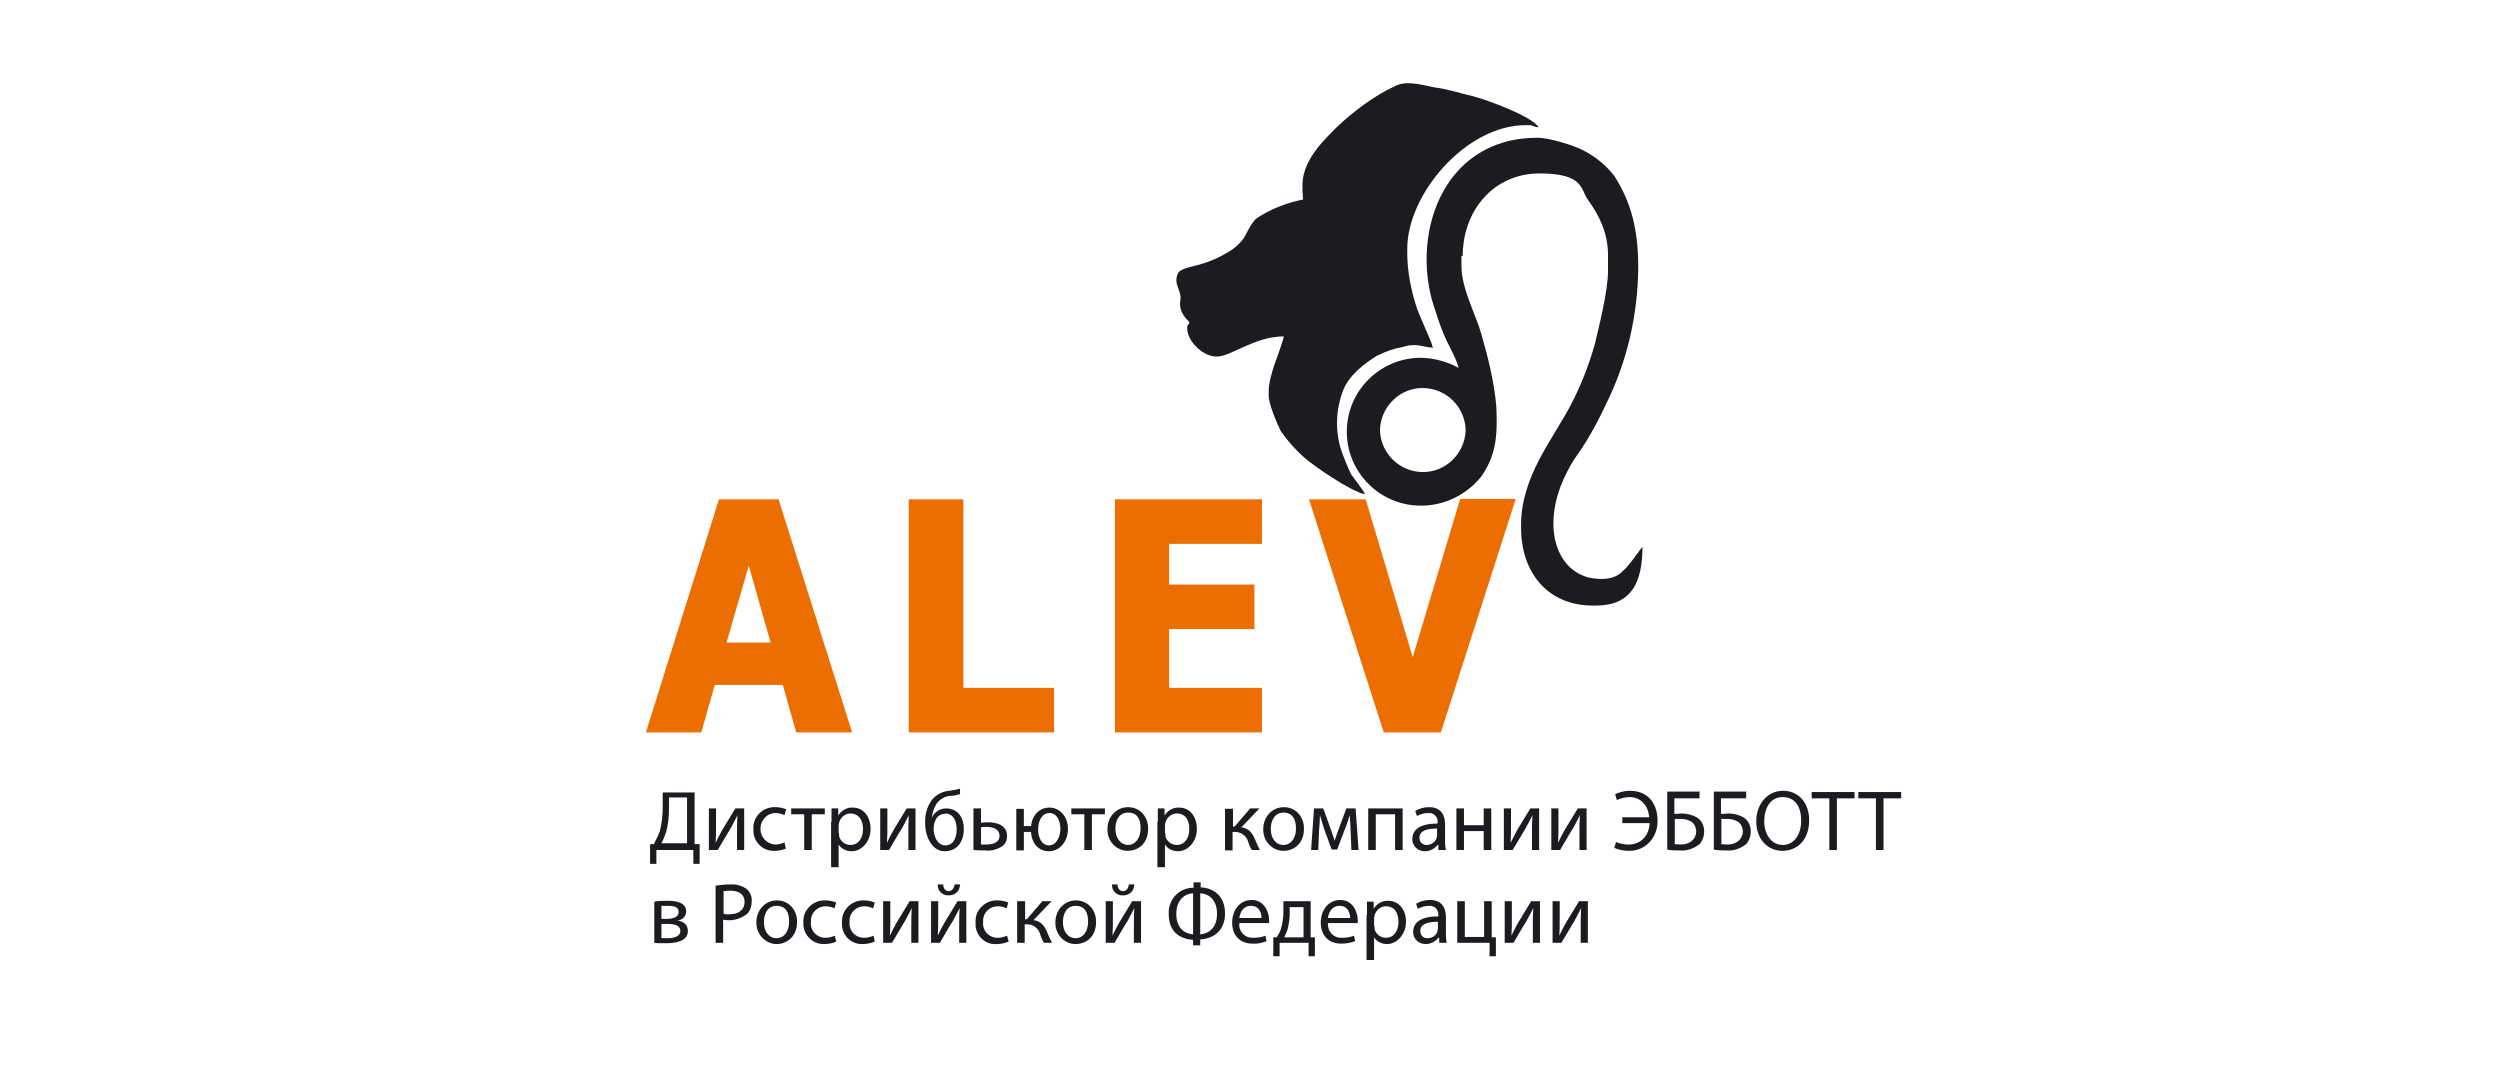 <?xml version="1.0" encoding="UTF-8"?>
<svg id="Layer_1" data-name="Layer 1" xmlns="http://www.w3.org/2000/svg" version="1.1" viewBox="0 0 595.3 254">
  <defs>
    <style>
      .cls-1, .cls-2 {
        fill: #1b1c20;
      }

      .cls-1, .cls-2, .cls-3 {
        stroke-width: 0px;
      }

      .cls-2 {
        fill-rule: evenodd;
      }

      .cls-3 {
        fill: #ec6e00;
      }
    </style>
  </defs>
  <path class="cls-1" d="M165.4,188.6v12.4h1.2v4.7h-1.5v-3.3h-8.8v3.3h-1.5v-4.7c-.1,0,.9,0,.9,0,.5-1,1-2,1.4-3,.5-1.9.7-3.9.7-5.8v-3.5h7.7ZM159.3,192.6c0,1.9-.2,3.8-.7,5.6-.3.9-.7,1.8-1.1,2.6h6.1v-10.9h-4.3v2.6Z"/>
  <path class="cls-1" d="M170.5,192.5v4.2c0,1.6,0,2.6-.1,4h0c.6-1.2.9-1.9,1.6-3.1l3.1-5.1h2.1v9.9h-1.7v-4.2c0-1.6,0-2.5.1-4.1h0c-.6,1.3-1.1,2.1-1.6,3.1-.9,1.5-2,3.4-3.1,5.2h-2.1v-9.9h1.7Z"/>
  <path class="cls-1" d="M187.3,202c-.9.4-1.9.6-2.9.6-2.6.1-4.8-1.9-5-4.5,0-.2,0-.4,0-.6-.2-2.8,1.9-5.1,4.7-5.3.2,0,.4,0,.6,0,.9,0,1.7.2,2.5.5l-.4,1.4c-.6-.3-1.4-.5-2.1-.5-2.1,0-3.7,1.8-3.6,3.9,0,1.9,1.6,3.5,3.5,3.6.8,0,1.5-.2,2.2-.5l.3,1.4Z"/>
  <path class="cls-1" d="M196.4,192.5v1.4h-3.1v8.5h-1.8v-8.5h-3.1v-1.4h8Z"/>
  <path class="cls-1" d="M198,195.7c0-1.3,0-2.3,0-3.2h1.6v1.7h0c.7-1.2,2.1-2,3.5-1.9,2.4,0,4.2,2,4.2,5.1s-2.2,5.3-4.5,5.3c-1.2,0-2.4-.5-3.1-1.6h0v5.4h-1.8v-10.8ZM199.8,198.4c0,.2,0,.5,0,.7.3,1.2,1.4,2.1,2.7,2.1,1.9,0,3-1.6,3-3.8s-1.1-3.7-3-3.7c-1.3,0-2.4,1-2.7,2.2,0,.2-.1.5-.1.7v1.7Z"/>
  <path class="cls-1" d="M211.3,192.5v4.2c0,1.6,0,2.6-.1,4h0c.6-1.2.9-1.9,1.6-3.1l3.1-5.1h2.1v9.9h-1.7v-4.2c0-1.6,0-2.5.1-4.1h0c-.6,1.3-1.1,2.1-1.6,3.1-1,1.5-2,3.4-3.1,5.2h-2.1v-9.9h1.7Z"/>
  <path class="cls-1" d="M228.6,189.1c-.7.2-1.4.4-2.1.4-1.4,0-2.7.8-3.5,1.9-.6,1-1,2.1-1.1,3.3h0c.6-1.4,2-2.2,3.4-2.2,2.4,0,4.2,1.7,4.2,4.9s-1.7,5.3-4.6,5.3-4.6-3.4-4.6-6.6c-.1-2,.4-3.9,1.5-5.5,1-1.3,2.6-2.2,4.3-2.3.8-.1,1.7-.3,2.5-.5v1.5ZM225,193.8c-.9,0-1.8.5-2.2,1.4-.3.7-.5,1.4-.5,2.1,0,1.6.8,4,2.8,4s2.7-1.9,2.7-3.8c0-1.7-.6-3.8-2.8-3.8h0Z"/>
  <path class="cls-1" d="M233.6,192.5v3.4c.5,0,1.1-.1,1.6-.1,2.2,0,4.6.7,4.6,3.3,0,.9-.3,1.7-1,2.3-1.3.9-2.8,1.3-4.3,1.1-.9,0-1.8,0-2.7-.1v-9.9h1.7ZM233.6,201.1c.4,0,.9,0,1.3,0,1.4,0,3.1-.4,3.1-2.1s-1.8-2.1-3.1-2.1c-.4,0-.9,0-1.3.1v4Z"/>
  <path class="cls-1" d="M243.8,192.5v4.2h1.7c.3-2.6,2-4.4,4.4-4.4s4.4,2.1,4.4,5.1-2,5.3-4.5,5.3-4.1-1.8-4.3-4.6h-1.7v4.4h-1.8v-9.9h1.8ZM252.5,197.4c0-1.9-.8-3.8-2.6-3.8s-2.7,1.9-2.7,3.9.9,3.8,2.6,3.8,2.7-2,2.7-3.9Z"/>
  <path class="cls-1" d="M263.1,192.5v1.4h-3.1v8.5h-1.8v-8.5h-3.1v-1.4h8Z"/>
  <path class="cls-1" d="M273.4,197.3c0,3.7-2.5,5.3-4.9,5.3s-4.8-2-4.8-5.1,2.2-5.3,4.9-5.3,4.8,2.1,4.8,5.1ZM265.6,197.4c0,2.2,1.3,3.8,3,3.8s3-1.6,3-3.9-.8-3.8-3-3.8-3,2-3,3.8h0Z"/>
  <path class="cls-1" d="M275.7,195.7c0-1.3,0-2.3,0-3.2h1.6v1.7h0c.7-1.2,2.1-2,3.5-1.9,2.4,0,4.2,2,4.2,5.1s-2.2,5.3-4.5,5.3c-1.2,0-2.4-.5-3.1-1.6h0v5.4h-1.8v-10.8ZM277.5,198.4c0,.2,0,.5,0,.7.3,1.2,1.4,2.1,2.7,2.1,1.9,0,3-1.6,3-3.8s-1-3.7-3-3.7c-1.3,0-2.4,1-2.7,2.2,0,.2-.1.5-.1.7v1.7Z"/>
  <path class="cls-1" d="M293.6,192.5v4.3h.4l3.7-4.3h2.2l-4.3,4.5c1.6.2,2.6,1.2,3.3,3,.3.8.7,1.6,1.1,2.4h-1.9c-.4-.6-.7-1.3-.9-2-.4-1.4-1.8-2.4-3.3-2.3h-.4v4.4h-1.8v-9.9h1.8Z"/>
  <path class="cls-1" d="M310.5,197.3c0,3.7-2.5,5.3-4.9,5.3s-4.8-2-4.8-5.1,2.2-5.3,4.9-5.3,4.8,2.1,4.8,5.1ZM302.6,197.4c0,2.2,1.2,3.8,3,3.8s3-1.6,3-3.9-.9-3.8-3-3.8-3,2-3,3.8h0Z"/>
  <path class="cls-1" d="M312.9,192.5h2.2l1.8,5c.2.7.7,1.9.9,2.7h0c.2-.7.8-2.3,1.2-3.4l1.6-4.3h2.2l.7,9.9h-1.7l-.2-4.7c0-1.1-.1-2.3-.2-3.6h0c-.3.9-.5,1.7-1.1,3.2l-1.9,5h-1.3l-1.8-4.9c-.3-.9-.7-2.4-1-3.3h0c0,1.2-.1,2.5-.2,3.6l-.2,4.7h-1.7l.7-9.9Z"/>
  <path class="cls-1" d="M334,192.5v9.9h-1.8v-8.5h-4.6v8.5h-1.8v-9.9h8.2Z"/>
  <path class="cls-1" d="M342.5,202.4v-1.2h-.2c-.7.9-1.8,1.5-3,1.5-1.6,0-2.9-1.1-3-2.7,0,0,0-.1,0-.2,0-2.4,2.1-3.7,6-3.7v-.2c.2-1.1-.6-2.1-1.7-2.3-.2,0-.4,0-.6,0-.9,0-1.8.3-2.6.7l-.4-1.2c1-.6,2.1-.9,3.3-.9,3,0,3.8,2.1,3.8,4.1v3.7c0,.8,0,1.6.2,2.4h-1.7ZM342.2,197.3c-2,0-4.2.3-4.2,2.2,0,.9.6,1.6,1.5,1.7,0,0,.2,0,.2,0,1.1,0,2-.6,2.4-1.7,0-.2.1-.4.1-.6v-1.7Z"/>
  <path class="cls-1" d="M348.6,192.5v4h4.7v-4h1.8v9.9h-1.8v-4.5h-4.7v4.5h-1.8v-9.9h1.8Z"/>
  <path class="cls-1" d="M359.8,192.5v4.2c0,1.6,0,2.6-.1,4h0c.6-1.2,1-1.9,1.6-3.1l3.1-5.1h2.1v9.9h-1.7v-4.2c0-1.6,0-2.5.1-4.1h0c-.6,1.3-1.1,2.1-1.6,3.1-.9,1.5-2,3.4-3.1,5.2h-2.1v-9.9h1.7Z"/>
  <path class="cls-1" d="M371.1,192.5v4.2c0,1.6,0,2.6-.1,4h0c.6-1.2.9-1.9,1.6-3.1l3.1-5.1h2.1v9.9h-1.7v-4.2c0-1.6,0-2.5.1-4.1h0c-.6,1.3-1.1,2.1-1.6,3.1-1,1.5-2,3.4-3.1,5.2h-2.1v-9.9h1.7Z"/>
  <path class="cls-1" d="M386.3,194.6h6.4c-.2-2.7-1.9-4.8-4.7-4.8-1,0-2,.3-3,.7l-.4-1.4c1.1-.5,2.3-.8,3.5-.8,4.4,0,6.6,3.1,6.6,7.2s-3,7.1-6.7,7.1c-1.2,0-2.5-.2-3.6-.7l.4-1.4c.9.4,2,.6,3,.6,3,0,4.9-2.2,5-5.1h-6.5v-1.4Z"/>
  <path class="cls-1" d="M404.7,188.6v1.5h-6v3.7c.6,0,1.1,0,1.7-.1,1.2,0,2.5.3,3.6.9,1.2.7,1.8,2,1.8,3.4,0,1.1-.4,2.2-1.1,3-1.4,1.1-3.1,1.7-4.9,1.5-.9,0-1.9,0-2.8-.2v-13.8h7.8ZM398.7,201c.5,0,1,.1,1.5.1,1.1,0,2.1-.3,2.9-1.1.5-.5.8-1.3.8-2,0-.9-.4-1.8-1.1-2.3-.8-.5-1.7-.7-2.6-.7-.4,0-1,0-1.4,0v5.8Z"/>
  <path class="cls-1" d="M415.8,188.6v1.5h-6v3.7c.6,0,1.1,0,1.7-.1,1.3,0,2.5.3,3.6.9,1.2.7,1.8,2,1.8,3.4,0,1.1-.4,2.2-1.1,3-1.4,1.1-3.1,1.7-4.9,1.5-.9,0-1.9,0-2.8-.2v-13.8h7.8ZM409.8,201c.5,0,1,.1,1.5.1,1.1,0,2.1-.3,2.9-1.1.5-.5.8-1.3.8-2,0-.9-.4-1.8-1.1-2.3-.8-.5-1.7-.7-2.6-.7-.4,0-1,0-1.4,0v5.8Z"/>
  <path class="cls-1" d="M430.8,195.3c0,4.8-2.9,7.3-6.4,7.3s-6.2-2.8-6.2-7,2.7-7.3,6.4-7.3,6.2,2.9,6.2,7ZM420.1,195.6c0,2.9,1.6,5.6,4.4,5.6s4.4-2.6,4.4-5.8-1.4-5.6-4.4-5.6-4.4,2.7-4.4,5.8h0Z"/>
  <path class="cls-1" d="M435.6,190.1h-4.2v-1.5h10.2v1.5h-4.2v12.3h-1.8v-12.3Z"/>
  <path class="cls-1" d="M446.7,190.1h-4.2v-1.5h10.2v1.5h-4.2v12.3h-1.8v-12.3Z"/>
  <path class="cls-1" d="M155.8,214.7c1-.2,2.1-.2,3.2-.2,1.7,0,4.4.3,4.4,2.5,0,1.2-.9,2.1-2.1,2.2h0c1.5.2,2.5,1,2.5,2.5,0,2.6-3.3,2.9-5.2,2.9s-2.3,0-2.8-.1v-9.8ZM157.5,223.4c.5,0,1,0,1.5,0,1.2,0,3-.3,3-1.7s-1.4-1.7-3.2-1.7h-1.3v3.4ZM157.5,218.8h1.4c1.3,0,2.7-.4,2.7-1.6s-.9-1.5-2.7-1.5c-.5,0-.9,0-1.4,0v2.9Z"/>
  <path class="cls-1" d="M170.5,210.9c1.1-.2,2.3-.3,3.4-.3,1.4-.1,2.8.3,3.9,1.1.8.7,1.3,1.8,1.2,2.9,0,1.1-.3,2.2-1.1,3-1.6,1.3-3.7,1.8-5.7,1.4v5.5h-1.8v-13.7ZM172.3,217.6c.5.1,1,.2,1.5.1,2.1,0,3.5-1.1,3.5-2.9s-1.3-2.7-3.3-2.7c-.6,0-1.1,0-1.7.1v5.4Z"/>
  <path class="cls-1" d="M189.8,219.5c0,3.7-2.6,5.3-4.9,5.3s-4.8-2-4.8-5.1,2.2-5.3,4.9-5.3,4.8,2.1,4.8,5.1ZM181.9,219.6c0,2.2,1.2,3.8,3,3.8s3-1.6,3-3.9-.8-3.8-3-3.8-3,2-3,3.9Z"/>
  <path class="cls-1" d="M199.2,224.2c-.9.4-1.9.6-2.9.6-2.6.1-4.8-1.9-5-4.5,0-.2,0-.4,0-.6-.2-2.8,2-5.1,4.7-5.3.2,0,.4,0,.6,0,.9,0,1.7.2,2.5.5l-.4,1.4c-.6-.3-1.4-.5-2.1-.5-1.9,0-3.5,1.5-3.5,3.4,0,.1,0,.3,0,.4-.2,1.9,1.2,3.5,3.1,3.7.1,0,.2,0,.4,0,.8,0,1.5-.2,2.2-.5l.3,1.4Z"/>
  <path class="cls-1" d="M208.3,224.2c-.9.4-1.9.6-2.9.6-2.6.1-4.8-1.9-4.9-4.5,0-.2,0-.4,0-.6-.2-2.8,2-5.1,4.7-5.3.2,0,.4,0,.6,0,.9,0,1.7.2,2.5.5l-.4,1.4c-.6-.3-1.4-.5-2.1-.5-1.9,0-3.5,1.5-3.5,3.4,0,.1,0,.3,0,.4-.2,1.9,1.2,3.5,3.1,3.7.1,0,.2,0,.4,0,.8,0,1.5-.2,2.2-.5l.3,1.4Z"/>
  <path class="cls-1" d="M212,214.6v4.2c0,1.6,0,2.6-.1,4h0c.6-1.2.9-1.9,1.6-3.1l3.1-5.1h2.1v9.9h-1.7v-4.2c0-1.6,0-2.5.1-4.1h0c-.6,1.3-1.1,2.1-1.6,3.1-.9,1.5-2,3.4-3.1,5.2h-2.1v-9.9h1.7Z"/>
  <path class="cls-1" d="M223.4,214.6v4.2c0,1.6,0,2.6-.1,4h0c.6-1.2.9-1.9,1.6-3.1l3.1-5.1h2.1v9.9h-1.7v-4.2c0-1.6,0-2.5.1-4.1h0c-.6,1.3-1.1,2.1-1.6,3.1-1,1.5-2,3.4-3.1,5.2h-2.1v-9.9h1.7ZM224.6,210.6c0,.9.5,1.6,1.3,1.6s1.3-.7,1.4-1.6h1.3c0,1.4-1,2.5-2.4,2.6-.1,0-.2,0-.3,0-1.3.1-2.5-.9-2.6-2.2,0-.1,0-.3,0-.4h1.3Z"/>
  <path class="cls-1" d="M240.2,224.2c-.9.4-1.9.6-2.9.6-2.6.2-4.8-1.8-5-4.4,0-.2,0-.4,0-.7-.2-2.8,2-5.1,4.7-5.3.2,0,.4,0,.6,0,.9,0,1.7.2,2.5.5l-.4,1.4c-.6-.3-1.4-.5-2.1-.5-1.9,0-3.5,1.5-3.5,3.4,0,.1,0,.3,0,.4-.2,1.9,1.2,3.5,3.1,3.7.1,0,.2,0,.4,0,.8,0,1.5-.2,2.2-.5l.4,1.4Z"/>
  <path class="cls-1" d="M244.1,214.6v4.3h.4l3.7-4.3h2.2l-4.3,4.5c1.6.2,2.6,1.2,3.3,3,.3.8.7,1.6,1.1,2.4h-1.9c-.4-.6-.7-1.3-.9-2-.4-1.5-1.8-2.5-3.3-2.4h-.4v4.4h-1.8v-9.9h1.8Z"/>
  <path class="cls-1" d="M261,219.5c0,3.7-2.5,5.3-4.9,5.3s-4.8-2-4.8-5.1,2.2-5.3,4.9-5.3,4.8,2.1,4.8,5.1ZM253.1,219.6c0,2.2,1.2,3.8,3,3.8s3-1.6,3-3.9-.8-3.8-3-3.8-3,2-3,3.9h0Z"/>
  <path class="cls-1" d="M265,214.6v4.2c0,1.6,0,2.6-.1,4h0c.6-1.2.9-1.9,1.6-3.1l3.1-5.1h2.1v9.9h-1.7v-4.2c0-1.6,0-2.5.1-4.1h0c-.6,1.3-1.1,2.1-1.6,3.1-1,1.5-2,3.4-3.1,5.2h-2.1v-9.9h1.7ZM266.1,210.6c0,.9.5,1.6,1.3,1.6s1.3-.7,1.4-1.6h1.3c0,1.4-1,2.5-2.4,2.6-.1,0-.2,0-.3,0-1.3.1-2.5-.9-2.6-2.2,0-.1,0-.2,0-.4h1.3Z"/>
  <path class="cls-1" d="M285.9,210.1v1.2c2.9.1,5.8,1.9,5.8,6.2s-2.9,6-5.9,6.2v1.4h-1.7v-1.3c-2.9-.2-5.8-1.7-5.8-6.1-.2-3.3,2.2-6.1,5.5-6.3.1,0,.3,0,.4,0v-1.3h1.7ZM284.1,212.7c-1.8.1-4,1.4-4,4.9s2,4.7,4,4.9v-9.8ZM285.8,222.5c2-.2,4-1.5,4-4.9s-2-4.8-4-4.9v9.8Z"/>
  <path class="cls-1" d="M295.1,219.9c-.2,1.7,1.1,3.3,2.9,3.4.2,0,.3,0,.5,0,.9,0,1.9-.1,2.8-.5l.3,1.3c-1,.4-2.2.7-3.3.6-3.1,0-4.9-2-4.9-5s1.8-5.4,4.7-5.4,4.1,2.9,4.1,4.7c0,.3,0,.6,0,.8h-7ZM300.4,218.6c0-1.1-.5-2.9-2.5-2.9s-2.6,1.7-2.8,2.9h5.3Z"/>
  <path class="cls-1" d="M312.1,214.6v8.6h1v4.5h-1.5v-3.2h-6.9v3.2h-1.5v-4.5c0,0,.8,0,.8,0,.4-.6.8-1.3,1-2,.4-1.3.6-2.6.6-4v-2.6h6.6ZM307.1,217.6c0,1.2-.2,2.5-.5,3.7-.2.6-.5,1.3-.8,1.9h4.6v-7.2h-3.3v1.6Z"/>
  <path class="cls-1" d="M316.2,219.9c-.1,1.8,1.2,3.3,2.9,3.4.2,0,.3,0,.5,0,.9,0,1.9-.1,2.8-.5l.3,1.3c-1,.4-2.2.6-3.3.6-3.1,0-4.9-2-4.9-5s1.8-5.4,4.7-5.4,4.1,2.9,4.1,4.7c0,.3,0,.6,0,.8h-7ZM321.5,218.6c0-1.1-.5-2.9-2.5-2.9s-2.6,1.7-2.8,2.9h5.3Z"/>
  <path class="cls-1" d="M325.5,217.9c0-1.3,0-2.3,0-3.2h1.6v1.7h0c.7-1.2,2.1-2,3.5-1.9,2.4,0,4.2,2,4.2,5s-2.2,5.3-4.5,5.3c-1.2,0-2.4-.5-3.1-1.6h0v5.4h-1.8v-10.7ZM327.3,220.5c0,.2,0,.5,0,.7.3,1.2,1.4,2.1,2.7,2.1,1.9,0,3-1.6,3-3.8s-1-3.7-3-3.7c-1.3,0-2.4,1-2.7,2.2,0,.2-.1.5-.1.7v1.7Z"/>
  <path class="cls-1" d="M342.7,224.5v-1.2h-.2c-.7.9-1.8,1.5-3,1.5-1.6,0-2.9-1.1-3-2.7,0,0,0-.1,0-.2,0-2.4,2.1-3.7,6-3.7v-.2c.1-1.1-.6-2.2-1.8-2.3-.2,0-.3,0-.5,0-.9,0-1.8.3-2.6.7l-.4-1.2c1-.6,2.1-.9,3.3-.9,3,0,3.8,2.1,3.8,4.1v3.7c0,.8,0,1.6.2,2.4h-1.7ZM342.4,219.5c-2,0-4.2.3-4.2,2.2,0,.9.6,1.7,1.5,1.7,0,0,.2,0,.2,0,1.1,0,2.1-.6,2.4-1.7,0-.2,0-.4.1-.6v-1.7Z"/>
  <path class="cls-1" d="M348.8,214.6v8.5h4.6v-8.5h1.8v8.6h1v4.5h-1.5v-3.2h-7.7v-9.9h1.8Z"/>
  <path class="cls-1" d="M360,214.6v4.2c0,1.6,0,2.6-.1,4h0c.6-1.2.9-1.9,1.6-3.1l3.1-5.1h2.1v9.9h-1.7v-4.2c0-1.6,0-2.5.1-4.1h0c-.6,1.3-1.1,2.1-1.6,3.1-1,1.5-2,3.4-3.1,5.2h-2.1v-9.9h1.7Z"/>
  <path class="cls-1" d="M371.4,214.6v4.2c0,1.6,0,2.6-.1,4h0c.6-1.2.9-1.9,1.6-3.1l3.1-5.1h2.1v9.9h-1.7v-4.2c0-1.6,0-2.5.1-4.1h0c-.6,1.3-1.1,2.1-1.6,3.1-.9,1.5-2,3.4-3.1,5.2h-2.1v-9.9h1.7Z"/>
  <path class="cls-2" d="M310.1,44.9l.2,2.6c-4,.8-7.8,2.3-11.1,4.5-1.2,1-2.1,3.1-3.1,4.8-1.1,1.5-2.6,2.7-4.3,3.6-1.7,1-3.5,1.8-5.5,2.4-1.4.5-5,1-5.7,2.1-1.4,2.6.7,4,.5,6.4-.7,3.3,2.1,5.2,2.1,5.4,0,.7-.5.5-.5,1.2v.3c0,3.1,3.8,6.7,6.9,6.7h.2c3.3,0,9-4.8,15.9-4.8-.7,3.3-3.6,9-3.6,13.1v1c0,2.1,2.1,6.9,2.9,8.5,1.6,2.3,3.4,4.3,5.5,6.2,2.4,2.1,11.1,8.1,14.5,8.8,0-.5-2.6-3.8-3.3-4.8-.9-1.9-1.7-3.9-2.4-5.9-1.4-4.6-1.2-9.5.5-14,1.4-3.6,5-6.4,8.1-8.3,2-1,4-1.7,6.2-2.1,3.1-1,4.5,0,7.1.2-.5-2.1-3.1-7.1-4-10-1.2-3.8-2-7.8-2.1-11.9v-1.7c0-13,14-29.4,28.2-29.4h.7c1.2,0,1.2.5,2.4.5-1.7-2.6-11.9-6.4-15.7-7.4-3.1-.7-5.9-1.7-9.2-2.1-3.3-.7-6.9-1.7-9.5-.2-4.7,2.1-10,6.2-13.5,9.5-3.1,3.1-9,8.5-8.3,15"/>
  <path class="cls-2" d="M348.3,61c0-10.9,7.4-19.7,18.3-19.7s9.7,4,11.6,6.4c2.4,3.3,4.7,7.6,4.7,13v3.8c0,4.8-2.1,13-3.1,17.3-1.4,5-3.3,9.9-5.7,14.5-4.3,8.3-11.9,17.1-11.9,28.7v.7c0,10.7,6.4,18.5,17.1,18.5h.7c8.5,0,11.1-5.5,11.1-14-.5.5-3.1,4.5-4.8,5.9-1.9,1.9-4.8,2.1-8.1,1.4-5.2-1.4-8.3-6.4-8.3-12.8s2.8-11.9,5-15.4c2.9-4,5.3-8.3,7.4-12.8,5.1-10.2,7.7-21.4,7.8-32.8,0-9.5-1.9-15.9-5.7-21.8-2-2.6-4.6-4.7-7.6-6.2-1.9-1-7.8-2.9-10.7-2.9-23.2,0-30.6,24.2-24.2,41.5.7,2.4,1.6,4.7,2.6,6.9.7,1.4,2.6,5,2.8,6.4-2.7-1.5-5.7-2.3-8.8-2.4h-.2c-9.7,0-17.6,7.9-17.6,17.6s7.9,17.6,17.6,17.6h.2c5.5,0,10.7-2.6,14.2-6.9,3.3-4.8,4-9,3.6-16.8-.5-5.9-2.1-12.1-3.6-17.3-1.4-4.8-4.7-10.7-4.7-16.1v-2.4ZM328.6,102.3c.2-5.6,4.9-10.1,10.5-9.9,5.4.2,9.7,4.5,9.9,9.9v.2c-.2,5.6-4.9,10.1-10.5,9.9-5.4-.2-9.7-4.5-9.9-9.9v-.2Z"/>
  <path class="cls-3" d="M360.9,118.9l-17.8,55.5h-13.6l-17.8-55.5h13.5l11.2,37.6,11.3-37.7h13.1ZM265.5,174.4v-55.5h35v10.6h-22.1v9.7h20.3v10.6h-20.3v14h22.1v10.6h-35ZM251,174.4h-34.6v-55.5h13v44.9h21.6v10.6ZM183.5,153l-5.2-18.3-5.3,18.3h10.5ZM153.8,174.4l17.4-55.5h14.2l17.5,55.5h-13.3l-3.2-11.3h-16.2l-3.2,11.3h-13Z"/>
</svg>
